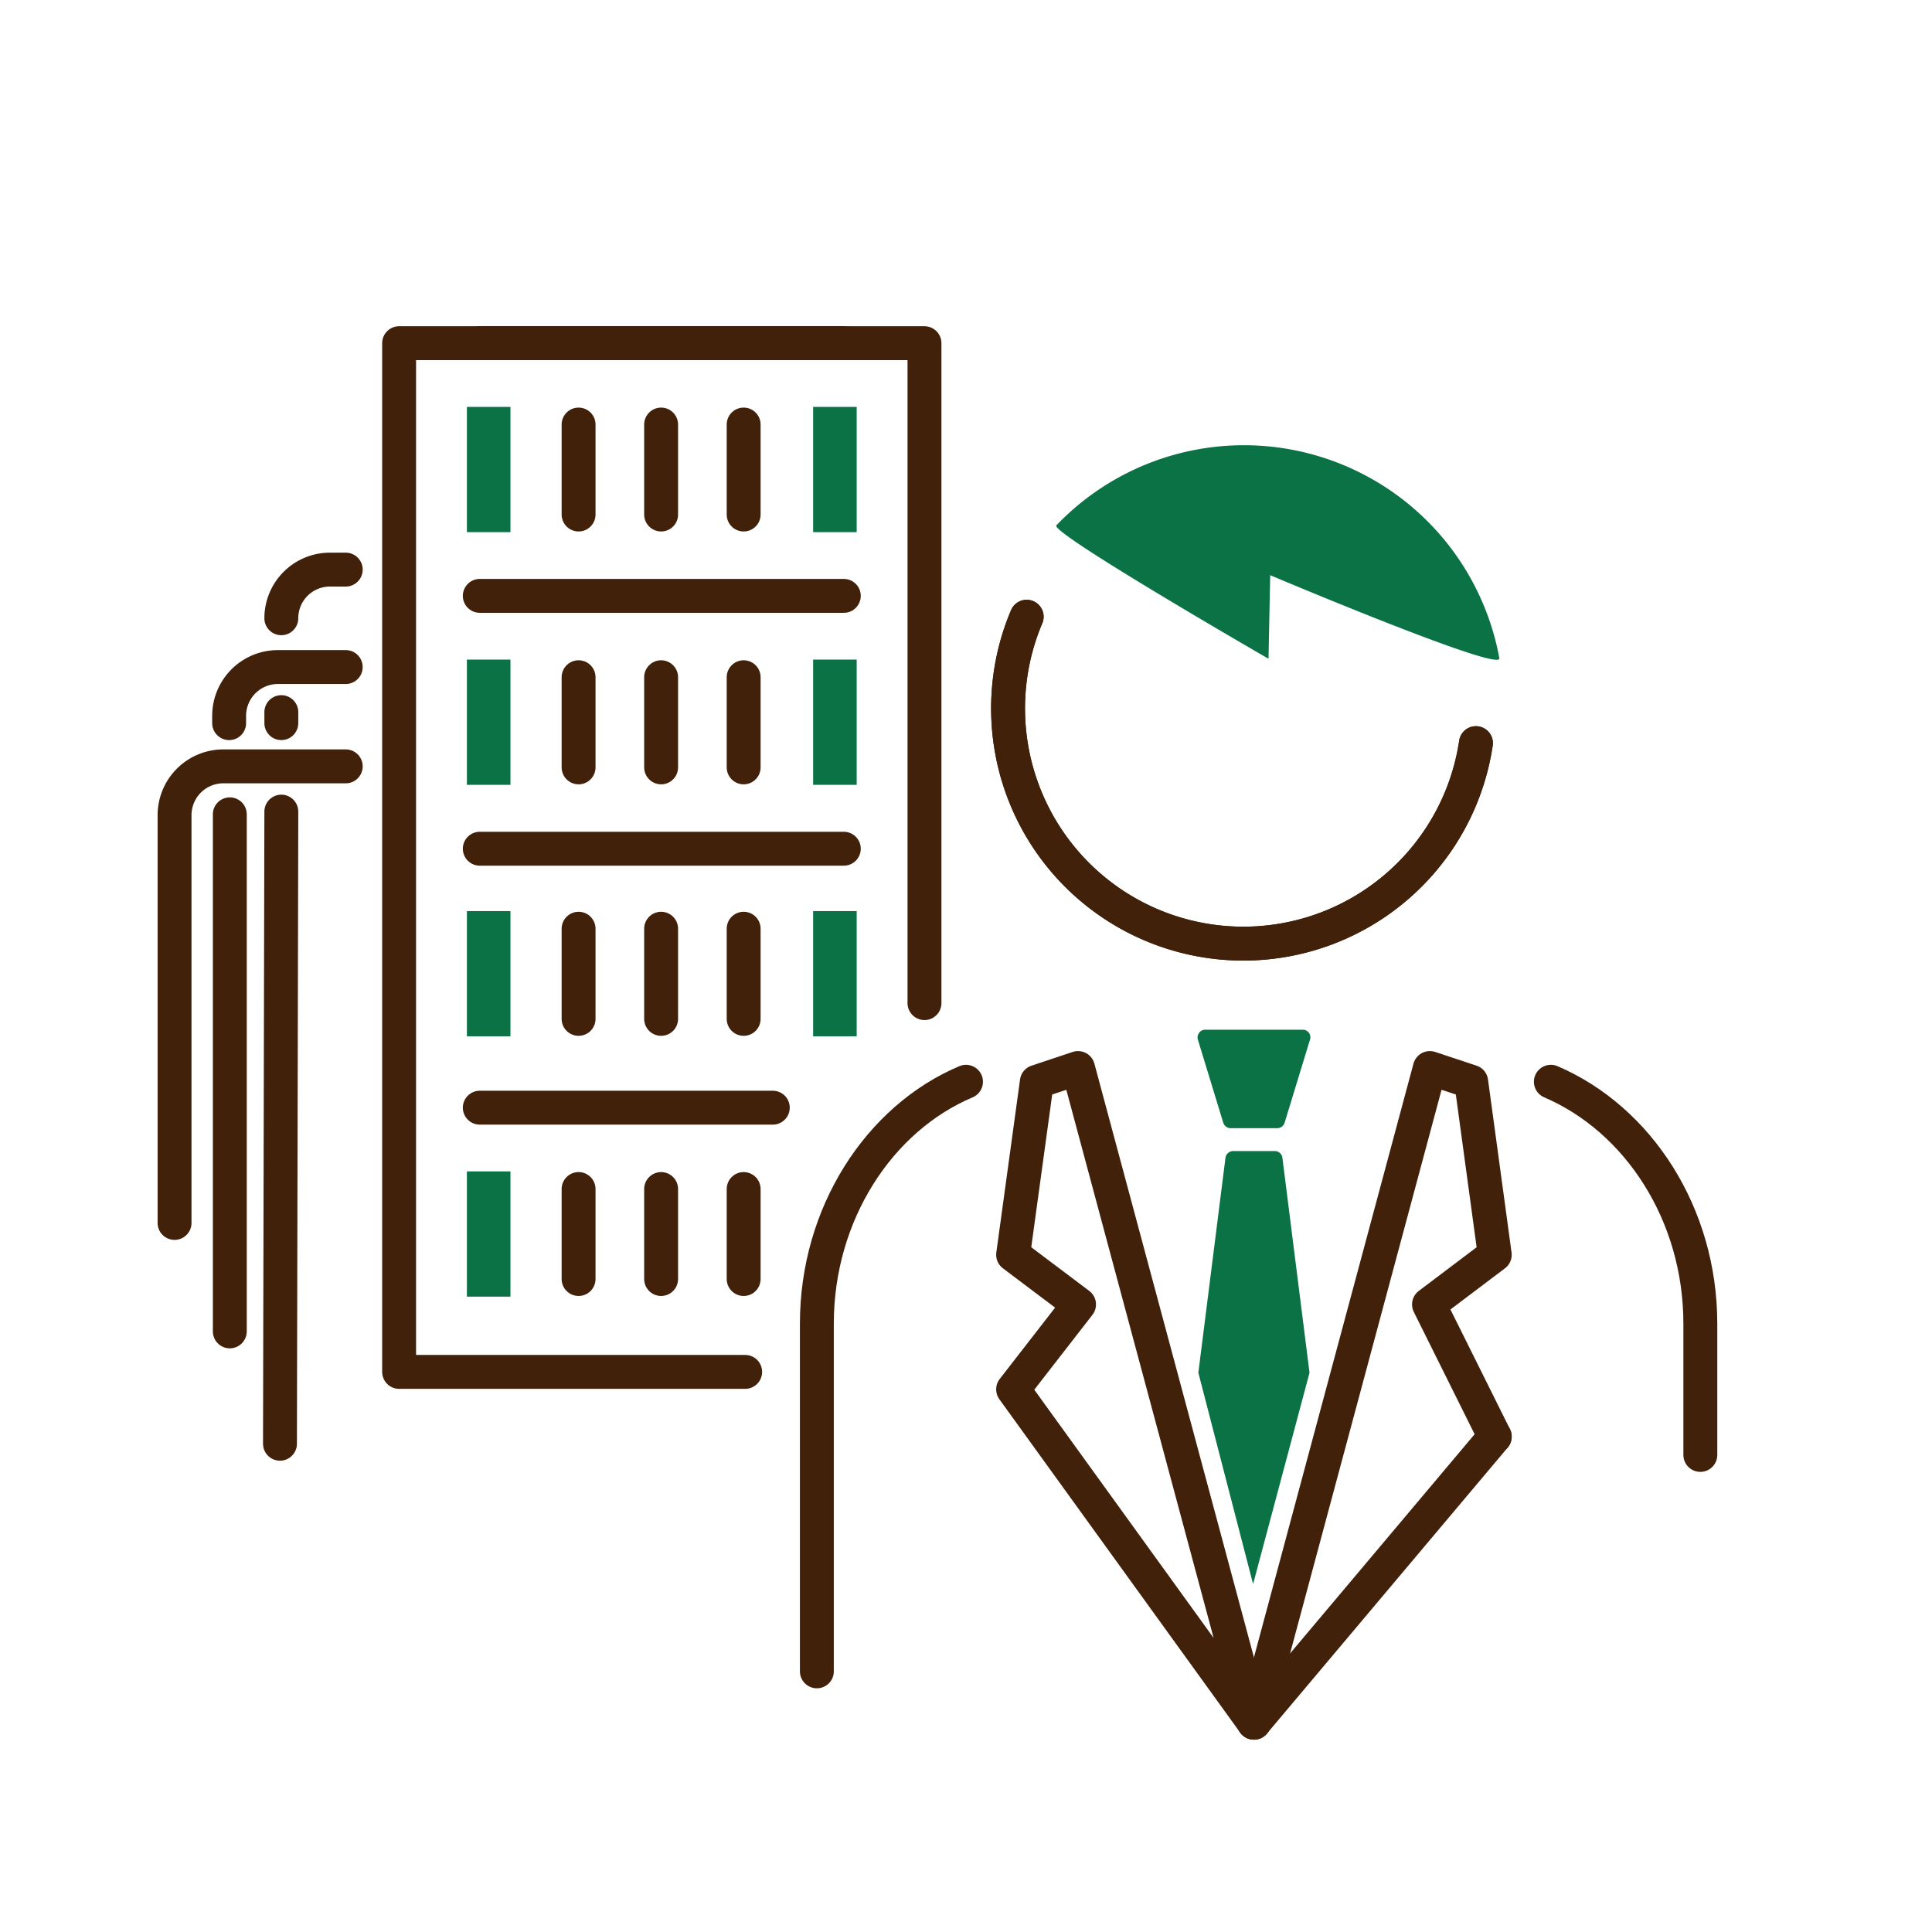 <svg xmlns="http://www.w3.org/2000/svg" viewBox="0 0 114 114"><defs><style>.cls-1,.cls-2{fill:none;}.cls-2{stroke:#42210b;stroke-linecap:round;stroke-linejoin:round;stroke-width:2px;}.cls-3{fill:#0a7245;}</style></defs><g id="レイヤー_2" data-name="レイヤー 2"><g id="レイヤー_1-2" data-name="レイヤー 1"><path class="cls-1" d="M57,0a57,57,0,1,0,57,57A57,57,0,0,0,57,0"/><path class="cls-2" d="M87.09,43.85a13.88,13.88,0,1,1-26.51-7.46"/><path class="cls-3" d="M88.47,38.84A15.32,15.32,0,0,0,62.33,31c-.4.42,12.52,7.87,12.52,7.87l.1-4.93S88.62,39.72,88.47,38.84Z"/><path class="cls-2" d="M91.51,63.83c5.16,2.21,8.82,7.81,8.82,14.27v7.75"/><path class="cls-2" d="M57,63.83C51.86,66,48.2,71.64,48.2,78.1V98.62"/><path class="cls-2" d="M87.09,43.85a13.88,13.88,0,1,1-26.51-7.46"/><path class="cls-3" d="M72.62,66.57h2.74a.46.46,0,0,0,.44-.32l1.49-4.88a.45.45,0,0,0-.38-.61H71.08a.46.46,0,0,0-.39.61l1.49,4.88A.46.46,0,0,0,72.62,66.57Z"/><path class="cls-3" d="M72.31,68.32a.46.46,0,0,1,.46-.4h2.45a.45.45,0,0,1,.45.4L77.27,81,73.94,93.47,70.71,81Z"/><polyline class="cls-2" points="73.99 101.65 63.61 63.02 61.18 63.83 59.78 74.04 63.67 76.97 59.78 81.98 73.99 101.65"/><polyline class="cls-2" points="88.2 84.77 84.32 76.97 88.2 74.04 86.81 63.83 84.37 63.02 73.99 101.65"/><polyline class="cls-2" points="73.99 101.65 88.2 84.77 87.39 85.73"/><polyline class="cls-2" points="43.97 80.95 23.55 80.95 23.55 20.25 54.55 20.25 54.55 59.19"/><line class="cls-2" x1="28.31" y1="35.16" x2="49.79" y2="35.16"/><line class="cls-2" x1="28.31" y1="20.25" x2="49.79" y2="20.25"/><line class="cls-2" x1="39.01" y1="25.05" x2="39.01" y2="30.36"/><line class="cls-2" x1="43.88" y1="25.05" x2="43.88" y2="30.36"/><line class="cls-2" x1="34.14" y1="25.05" x2="34.14" y2="30.36"/><line class="cls-2" x1="28.31" y1="50.08" x2="49.79" y2="50.08"/><line class="cls-2" x1="39.01" y1="39.96" x2="39.01" y2="45.28"/><line class="cls-2" x1="43.88" y1="39.96" x2="43.88" y2="45.28"/><line class="cls-2" x1="34.14" y1="39.96" x2="34.14" y2="45.28"/><line class="cls-2" x1="39.01" y1="54.8" x2="39.01" y2="60.12"/><line class="cls-2" x1="43.88" y1="54.8" x2="43.88" y2="60.12"/><line class="cls-2" x1="34.14" y1="54.8" x2="34.14" y2="60.12"/><line class="cls-2" x1="28.31" y1="65.36" x2="45.6" y2="65.36"/><line class="cls-2" x1="39.01" y1="70.16" x2="39.01" y2="75.47"/><line class="cls-2" x1="43.88" y1="70.16" x2="43.88" y2="75.47"/><line class="cls-2" x1="34.14" y1="70.16" x2="34.14" y2="75.47"/><path class="cls-2" d="M20.4,33.61h-.92a2.87,2.87,0,0,0-2.88,2.87h0"/><line class="cls-2" x1="13.56" y1="48.05" x2="13.56" y2="78.56"/><path class="cls-2" d="M20.4,39.36h-4a2.88,2.88,0,0,0-2.88,2.88v.43"/><path class="cls-2" d="M20.4,45.22H13.18A2.88,2.88,0,0,0,10.3,48.1V72.16"/><line class="cls-2" x1="16.6" y1="47.89" x2="16.52" y2="85.19"/><line class="cls-2" x1="16.6" y1="42.02" x2="16.6" y2="42.67"/><rect class="cls-3" x="47.98" y="24.01" width="2.57" height="7.39"/><rect class="cls-3" x="47.98" y="38.92" width="2.57" height="7.39"/><rect class="cls-3" x="47.98" y="53.76" width="2.57" height="7.39"/><rect class="cls-3" x="27.55" y="24.01" width="2.57" height="7.39"/><rect class="cls-3" x="27.55" y="38.92" width="2.57" height="7.39"/><rect class="cls-3" x="27.55" y="53.76" width="2.57" height="7.39"/><rect class="cls-3" x="27.55" y="69.12" width="2.57" height="7.39"/></g></g></svg>